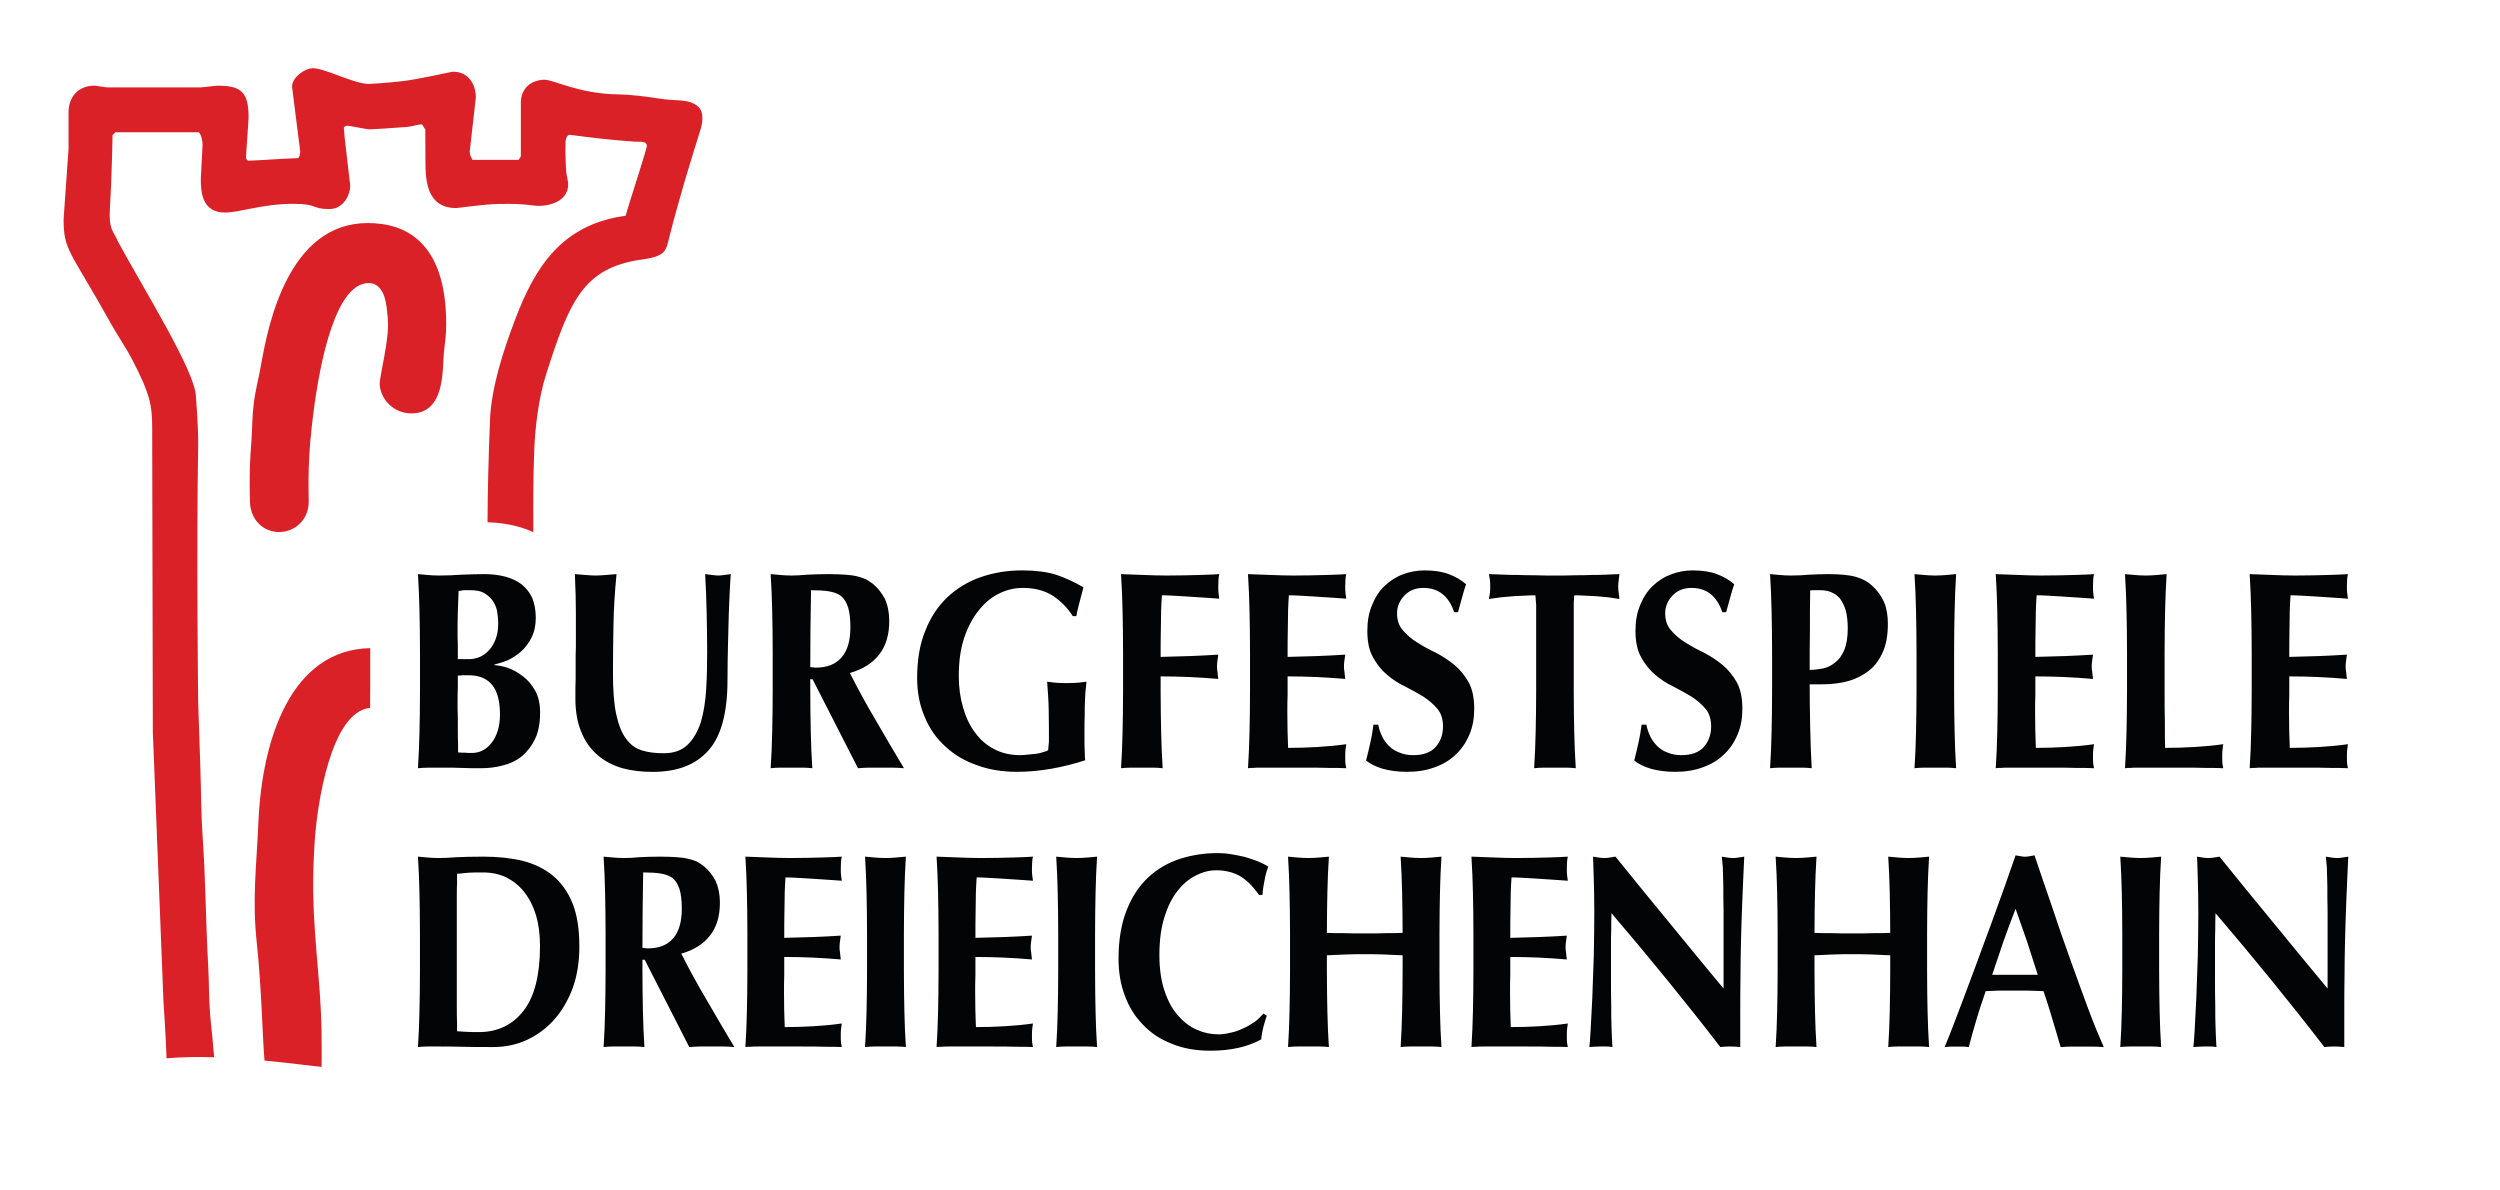 <?xml version="1.0" encoding="UTF-8" standalone="no"?><!DOCTYPE svg PUBLIC "-//W3C//DTD SVG 1.1//EN" "http://www.w3.org/Graphics/SVG/1.1/DTD/svg11.dtd">
<svg xmlns="http://www.w3.org/2000/svg" xmlns:serif="http://www.serif.com/" xmlns:xlink="http://www.w3.org/1999/xlink" height="438" preserveAspectRatio="xMidYMid meet" style="fill-rule:evenodd;clip-rule:evenodd;stroke-linejoin:round;stroke-miterlimit:2;" version="1.1" viewBox="0 0 1969 923" width="920" xml:space="preserve">
    <g transform="matrix(1,0,0,1,-2069,-2427)">
        <g id="Logo-mit-Schriftzug-und-Turm-V2" serif:id="Logo mit Schriftzug und Turm V2" transform="matrix(0.972,0,0,1.252,-1036.06,115.117)">
            <rect height="737" style="fill:none;" width="2026" x="3195" y="1846"/>
            <g transform="matrix(0.666,0,0,0.516,2502.27,1966.98)">
                <path d="M2580.57,993.836C2579.06,998.567 2577.55,1003.3 2576.33,1008.03C2575.12,1013.1 2574.22,1017.83 2573.91,1022.56C2557.54,1031.68 2536.94,1036.41 2512.09,1036.41C2494.52,1036.41 2478.76,1033.71 2465.12,1027.96C2451.18,1022.56 2439.36,1014.78 2429.96,1004.65C2420.27,994.85 2412.99,983.024 2407.84,969.171C2402.7,955.318 2400.26,940.45 2400.26,924.571C2400.26,901.257 2403.6,881.322 2410.27,864.767C2416.63,848.547 2425.42,835.37 2436.64,824.896C2447.55,814.76 2460.27,807.327 2474.82,802.596C2489.37,797.865 2504.52,795.501 2520.58,795.501C2525.73,795.501 2531.48,795.838 2537.24,796.852C2543.01,797.865 2548.76,798.879 2554.21,800.231C2559.67,801.921 2564.82,803.61 2569.97,805.637C2574.82,807.664 2579.06,809.691 2582.39,812.057C2580.28,817.8 2578.76,823.206 2577.85,828.95C2576.64,834.695 2575.73,840.776 2575.42,846.521L2571.18,846.521C2563.6,835.708 2555.73,827.937 2547.54,823.206C2539.37,818.814 2529.97,816.449 2519.06,816.449C2510.88,816.449 2503,818.476 2494.82,822.53C2486.64,826.585 2479.06,832.666 2472.4,841.115C2465.72,849.561 2460.27,860.035 2456.33,872.874C2452.08,886.052 2449.97,901.595 2449.97,919.502C2449.97,936.734 2452.08,951.6 2456.33,963.764C2460.57,976.266 2466.03,986.403 2473,993.836C2479.66,1001.61 2487.24,1007.35 2496.03,1011.07C2504.52,1014.78 2513,1016.47 2521.79,1016.47C2526.64,1016.47 2531.48,1015.8 2536.64,1014.45C2541.79,1013.43 2546.63,1011.74 2551.49,1009.38C2556.34,1007.35 2560.89,1004.65 2565.42,1001.61C2569.67,998.567 2573.3,994.85 2576.64,991.133L2580.57,993.836ZM3598.95,1032.05C3594.1,1031.71 3589.55,1031.37 3585.31,1031.37L3559.55,1031.37C3555.01,1031.37 3550.76,1031.71 3546.52,1032.05C3543.19,1020.9 3539.86,1009.75 3536.53,998.258C3533.18,986.77 3529.55,975.281 3525.61,963.794C3519.25,963.456 3512.58,963.456 3506.22,963.118L3471.07,963.118C3465.92,963.456 3460.46,963.456 3455.31,963.794C3451.37,975.281 3447.42,986.77 3444.09,998.258C3440.76,1009.75 3437.43,1020.9 3434.7,1032.05C3432.27,1031.71 3429.85,1031.37 3427.74,1031.37L3413.19,1031.37C3410.77,1031.37 3408.04,1031.71 3405.31,1032.05C3407.73,1026.3 3411.06,1018.19 3415.01,1007.72C3418.94,997.245 3423.49,985.756 3428.34,972.58C3433.18,959.402 3438.34,945.548 3444.09,930.344C3449.55,915.477 3455,900.272 3460.76,885.067C3466.21,869.862 3471.67,854.658 3477.12,839.791C3482.27,824.924 3487.13,811.072 3491.67,798.232C3493.79,798.569 3495.61,798.907 3497.43,799.246C3499.24,799.583 3501.06,799.921 3503.19,799.921C3505.31,799.921 3507.12,799.583 3508.94,799.246C3510.76,798.907 3512.58,798.569 3514.7,798.232C3521.07,817.491 3528.04,837.763 3535.62,859.726C3542.88,881.688 3550.16,902.975 3557.74,923.924C3565.31,945.21 3572.58,965.145 3579.55,984.067C3586.52,1002.99 3593.19,1018.87 3598.95,1032.05ZM3713.98,867.054C3713.98,851.512 3713.68,838.334 3713.37,827.86C3713.07,817.385 3712.77,807.925 3712.46,799.815C3718.22,800.829 3722.77,801.506 3726.1,801.506C3729.43,801.506 3733.98,800.829 3739.74,799.815C3761.86,827.184 3783.38,853.877 3805.19,880.231C3826.71,906.586 3848.53,933.278 3871.25,960.646L3871.25,865.702C3870.96,855.228 3870.96,845.429 3870.96,836.306C3870.65,827.184 3870.65,819.412 3870.35,812.992C3869.74,806.573 3869.44,802.18 3869.14,799.815C3874.89,800.829 3879.44,801.506 3882.77,801.506C3886.11,801.506 3890.66,800.829 3896.41,799.815C3895.5,820.425 3894.59,838.671 3893.99,855.228C3893.37,872.122 3892.77,887.664 3892.47,902.193C3892.17,916.722 3891.86,931.252 3891.86,945.443C3891.57,959.972 3891.57,975.175 3891.57,991.394L3891.57,1031.94C3887.62,1031.6 3883.38,1031.26 3879.13,1031.26C3874.6,1031.26 3870.65,1031.6 3867.32,1031.94C3825.8,977.878 3781.56,923.481 3734.89,868.743C3734.59,875.162 3734.59,881.921 3734.59,888.34C3734.28,894.76 3734.28,901.517 3734.28,908.275L3734.28,947.47C3734.28,960.985 3734.28,972.472 3734.59,981.933C3734.59,991.394 3734.59,999.504 3734.89,1005.92C3735.19,1012.34 3735.19,1017.75 3735.49,1021.81C3735.8,1026.19 3735.8,1029.58 3736.1,1031.94C3733.68,1031.6 3731.25,1031.26 3728.83,1031.26L3721.86,1031.26C3717.31,1031.26 3712.46,1031.6 3707.91,1031.94C3708.22,1030.25 3708.82,1023.83 3709.44,1012.68C3710.04,1001.53 3710.64,988.015 3711.55,972.135C3712.16,956.255 3712.77,939.023 3713.37,920.439C3713.68,901.855 3713.98,884.287 3713.98,867.054ZM2979.09,867.054C2979.09,851.512 2978.79,838.334 2978.48,827.86C2978.19,817.385 2977.88,807.925 2977.57,799.815C2983.33,800.829 2987.88,801.506 2991.21,801.506C2994.54,801.506 2999.09,800.829 3004.85,799.815C3026.97,827.184 3048.49,853.877 3070.3,880.231C3091.82,906.586 3113.64,933.278 3136.37,960.646L3136.37,865.702C3136.07,855.228 3136.07,845.429 3136.07,836.306C3135.76,827.184 3135.76,819.412 3135.46,812.992C3134.85,806.573 3134.55,802.18 3134.25,799.815C3140,800.829 3144.55,801.506 3147.88,801.506C3151.22,801.506 3155.76,800.829 3161.52,799.815C3160.61,820.425 3159.7,838.671 3159.1,855.228C3158.49,872.122 3157.88,887.664 3157.59,902.193C3157.28,916.722 3156.97,931.252 3156.97,945.443C3156.68,959.972 3156.68,975.175 3156.68,991.394L3156.68,1031.94C3152.73,1031.6 3148.49,1031.26 3144.24,1031.26C3139.71,1031.26 3135.76,1031.6 3132.43,1031.94C3090.91,977.878 3046.67,923.481 3000,868.743C2999.7,875.162 2999.7,881.921 2999.7,888.34C2999.4,894.76 2999.4,901.517 2999.4,908.275L2999.4,947.47C2999.4,960.985 2999.4,972.472 2999.7,981.933C2999.7,991.394 2999.7,999.504 3000,1005.92C3000.31,1012.34 3000.31,1017.75 3000.61,1021.81C3000.91,1026.19 3000.91,1029.58 3001.21,1031.94C2998.78,1031.6 2996.36,1031.26 2993.94,1031.26L2986.97,1031.26C2982.43,1031.26 2977.57,1031.6 2973.03,1031.94C2973.33,1030.25 2973.93,1023.83 2974.55,1012.68C2975.15,1001.53 2975.75,988.015 2976.66,972.135C2977.28,956.255 2977.88,939.023 2978.48,920.439C2978.79,901.855 2979.09,884.287 2979.09,867.054ZM2326.86,893.41C2326.86,874.826 2326.56,857.932 2326.25,843.403C2325.95,828.874 2325.34,814.345 2324.43,799.816C2327.76,800.154 2331.71,800.491 2335.64,800.829C2339.59,801.167 2344.13,801.506 2349.28,801.506C2354.43,801.506 2358.98,801.167 2362.92,800.829C2366.87,800.491 2370.8,800.154 2374.13,799.816C2373.22,814.345 2372.62,828.874 2372.31,843.403C2372.02,857.932 2371.71,874.826 2371.71,893.41L2371.71,939.361C2371.71,957.944 2372.02,974.839 2372.31,989.031C2372.62,1003.56 2373.22,1018.09 2374.13,1031.94C2370.8,1031.6 2366.87,1031.27 2362.92,1031.27L2335.64,1031.27C2331.71,1031.27 2327.76,1031.6 2324.43,1031.94C2325.34,1018.09 2325.95,1003.56 2326.25,989.031C2326.56,974.839 2326.86,957.944 2326.86,939.361L2326.86,893.41ZM3621.47,893.41C3621.47,874.826 3621.16,857.932 3620.86,843.403C3620.56,828.874 3619.96,814.345 3619.05,799.816C3622.38,800.154 3626.31,800.491 3630.25,800.829C3634.2,801.167 3638.74,801.506 3643.89,801.506C3649.04,801.506 3653.59,801.167 3657.52,800.829C3661.47,800.491 3665.41,800.154 3668.74,799.816C3667.83,814.345 3667.23,828.874 3666.92,843.403C3666.62,857.932 3666.32,874.826 3666.32,893.41L3666.32,939.361C3666.32,957.944 3666.62,974.839 3666.92,989.031C3667.23,1003.56 3667.83,1018.09 3668.74,1031.94C3665.41,1031.6 3661.47,1031.27 3657.52,1031.27L3630.25,1031.27C3626.31,1031.27 3622.38,1031.6 3619.05,1031.94C3619.96,1018.09 3620.56,1003.56 3620.86,989.031C3621.16,974.839 3621.47,957.944 3621.47,939.361L3621.47,893.41ZM2094.27,893.41C2094.27,874.826 2093.97,857.932 2093.66,843.403C2093.36,828.874 2092.75,814.345 2091.85,799.816C2095.18,800.154 2099.12,800.491 2103.05,800.829C2107,801.167 2111.54,801.506 2116.69,801.506C2121.84,801.506 2126.39,801.167 2130.33,800.829C2134.27,800.491 2138.21,800.154 2141.54,799.816C2140.63,814.345 2140.03,828.874 2139.72,843.403C2139.43,857.932 2139.12,874.826 2139.12,893.41L2139.12,939.361C2139.12,957.944 2139.43,974.839 2139.72,989.031C2140.03,1003.56 2140.63,1018.09 2141.54,1031.94C2138.21,1031.6 2134.27,1031.27 2130.33,1031.27L2103.05,1031.27C2099.12,1031.27 2095.18,1031.6 2091.85,1031.94C2092.75,1018.09 2093.36,1003.56 2093.66,989.031C2093.97,974.839 2094.27,957.944 2094.27,939.361L2094.27,893.41ZM1948.7,893.41C1948.7,874.826 1948.39,857.932 1948.09,843.403C1947.79,828.874 1947.18,814.345 1946.27,799.816C1955.36,800.154 1964.45,800.491 1973.24,800.829C1982.03,801.167 1991.12,801.506 2000.21,801.506C2015.06,801.506 2028.39,801.167 2040.21,800.829C2051.73,800.491 2059.61,800.154 2063.55,799.816C2062.64,803.532 2062.33,808.263 2062.33,814.006C2062.33,817.723 2062.33,820.426 2062.64,822.454C2062.95,824.481 2063.24,826.846 2063.55,829.212C2057.79,828.874 2051.42,828.198 2044.45,827.861C2037.49,827.522 2030.52,826.846 2024.15,826.509C2017.48,826.171 2011.42,825.832 2006.27,825.495C2001.12,825.158 1997.18,825.158 1995.06,825.158C1994.15,837.658 1993.85,849.823 1993.85,861.986C1993.54,874.149 1993.54,886.313 1993.54,898.815C2006.58,898.478 2018.7,898.139 2029.3,897.801C2039.91,897.464 2050.82,896.788 2062.33,896.112C2061.73,899.829 2061.42,902.87 2061.12,904.897C2060.82,906.924 2060.82,908.952 2060.82,911.317C2060.82,913.007 2061.12,915.033 2061.42,916.723C2061.42,918.75 2062.03,921.453 2062.33,925.169C2039.3,923.143 2016.27,922.129 1993.54,922.129L1993.54,943.754C1993.25,950.849 1993.25,958.282 1993.25,965.378C1993.25,979.908 1993.54,994.098 1994.15,1007.61C2005.67,1007.61 2017.18,1007.28 2028.7,1006.6C2040.21,1005.92 2051.73,1004.91 2063.55,1003.22C2063.24,1005.59 2062.95,1007.95 2062.64,1009.98C2062.33,1012.01 2062.33,1014.71 2062.33,1018.43C2062.33,1022.14 2062.33,1024.85 2062.64,1026.87C2062.95,1028.9 2063.24,1030.59 2063.55,1031.94C2058.09,1031.6 2051.42,1031.6 2043.54,1031.6C2035.36,1031.27 2024.46,1031.27 2010.51,1031.27L1962.64,1031.27C1958.09,1031.27 1954.45,1031.27 1952.34,1031.6C1949.91,1031.6 1947.79,1031.6 1946.27,1031.94C1947.18,1018.09 1947.79,1003.56 1948.09,989.031C1948.39,974.839 1948.7,957.944 1948.7,939.361L1948.7,893.41ZM1550.32,893.41C1550.32,874.826 1550.02,857.932 1549.72,843.403C1549.41,828.874 1548.81,814.345 1547.9,799.816C1551.23,800.154 1555.17,800.491 1559.11,800.829C1563.05,801.167 1567.59,801.506 1572.75,801.506C1579.41,801.506 1586.99,801.167 1595.17,800.491C1603.35,800.154 1614.26,799.816 1627.6,799.816C1644.87,799.816 1660.93,801.506 1675.17,804.883C1689.42,808.6 1701.53,814.345 1711.84,822.792C1722.14,831.239 1730.02,842.388 1735.78,856.243C1741.53,870.432 1744.26,888.341 1744.26,909.627C1744.26,928.211 1741.53,945.104 1736.09,960.31C1730.33,975.514 1722.75,988.354 1713.35,998.828C1703.66,1009.64 1692.44,1017.75 1680.03,1023.49C1667.3,1029.24 1653.66,1031.94 1639.41,1031.94C1624.26,1031.94 1611.23,1031.94 1600.62,1031.6C1590.02,1031.27 1580.62,1031.27 1572.75,1031.27L1559.11,1031.27C1555.17,1031.27 1551.23,1031.6 1547.9,1031.94C1548.81,1018.09 1549.41,1003.56 1549.72,989.031C1550.02,974.839 1550.32,957.944 1550.32,939.361L1550.32,893.41ZM2181.29,893.41C2181.29,874.826 2180.98,857.932 2180.68,843.403C2180.38,828.874 2179.78,814.345 2178.87,799.816C2187.95,800.154 2197.04,800.491 2205.83,800.829C2214.62,801.167 2223.71,801.506 2232.8,801.506C2247.65,801.506 2260.98,801.167 2272.8,800.829C2284.32,800.491 2292.19,800.154 2296.14,799.816C2295.23,803.532 2294.92,808.263 2294.92,814.006C2294.92,817.723 2294.92,820.426 2295.23,822.454C2295.54,824.481 2295.83,826.846 2296.14,829.212C2290.39,828.874 2284.02,828.198 2277.04,827.861C2270.07,827.522 2263.11,826.846 2256.74,826.509C2250.08,826.171 2244.01,825.832 2238.86,825.495C2233.71,825.158 2229.77,825.158 2227.65,825.158C2226.74,837.658 2226.44,849.823 2226.44,861.986C2226.14,874.149 2226.14,886.313 2226.14,898.815C2239.17,898.478 2251.29,898.139 2261.89,897.801C2272.51,897.464 2283.41,896.788 2294.92,896.112C2294.32,899.829 2294.01,902.87 2293.72,904.897C2293.41,906.924 2293.41,908.952 2293.41,911.317C2293.41,913.007 2293.72,915.033 2294.01,916.723C2294.01,918.75 2294.63,921.453 2294.92,925.169C2271.89,923.143 2248.86,922.129 2226.14,922.129L2226.14,943.754C2225.83,950.849 2225.83,958.282 2225.83,965.378C2225.83,979.908 2226.14,994.098 2226.74,1007.61C2238.26,1007.61 2249.77,1007.28 2261.29,1006.6C2272.8,1005.92 2284.32,1004.91 2296.14,1003.22C2295.83,1005.59 2295.54,1007.95 2295.23,1009.98C2294.92,1012.01 2294.92,1014.71 2294.92,1018.43C2294.92,1022.14 2294.92,1024.85 2295.23,1026.87C2295.54,1028.9 2295.83,1030.59 2296.14,1031.94C2290.68,1031.6 2284.02,1031.6 2276.13,1031.6C2267.96,1031.27 2257.05,1031.27 2243.11,1031.27L2195.22,1031.27C2190.68,1031.27 2187.04,1031.27 2184.93,1031.6C2182.49,1031.6 2180.38,1031.6 2178.87,1031.94C2179.78,1018.09 2180.38,1003.56 2180.68,989.031C2180.98,974.839 2181.29,957.944 2181.29,939.361L2181.29,893.41ZM2832.03,893.41C2832.03,874.826 2831.72,857.932 2831.43,843.403C2831.12,828.874 2830.52,814.345 2829.61,799.816C2838.69,800.154 2847.79,800.491 2856.57,800.829C2865.37,801.167 2874.45,801.506 2883.55,801.506C2898.39,801.506 2911.72,801.167 2923.55,800.829C2935.06,800.491 2942.95,800.154 2946.88,799.816C2945.97,803.532 2945.68,808.263 2945.68,814.006C2945.68,817.723 2945.68,820.426 2945.97,822.454C2946.28,824.481 2946.57,826.846 2946.88,829.212C2941.13,828.874 2934.76,828.198 2927.8,827.861C2920.82,827.522 2913.85,826.846 2907.48,826.509C2900.82,826.171 2894.76,825.832 2889.6,825.495C2884.45,825.158 2880.51,825.158 2878.4,825.158C2877.49,837.658 2877.18,849.823 2877.18,861.986C2876.88,874.149 2876.88,886.313 2876.88,898.815C2889.91,898.478 2902.03,898.139 2912.64,897.801C2923.25,897.464 2934.15,896.788 2945.68,896.112C2945.06,899.829 2944.76,902.87 2944.46,904.897C2944.15,906.924 2944.15,908.952 2944.15,911.317C2944.15,913.007 2944.46,915.033 2944.76,916.723C2944.76,918.75 2945.37,921.453 2945.68,925.169C2922.64,923.143 2899.61,922.129 2876.88,922.129L2876.88,943.754C2876.58,950.849 2876.58,958.282 2876.58,965.378C2876.58,979.908 2876.88,994.098 2877.49,1007.61C2889,1007.61 2900.52,1007.28 2912.03,1006.6C2923.55,1005.92 2935.06,1004.91 2946.88,1003.22C2946.57,1005.59 2946.28,1007.95 2945.97,1009.98C2945.68,1012.01 2945.68,1014.71 2945.68,1018.43C2945.68,1022.14 2945.68,1024.85 2945.97,1026.87C2946.28,1028.9 2946.57,1030.59 2946.88,1031.94C2941.43,1031.6 2934.76,1031.6 2926.89,1031.6C2918.7,1031.27 2907.79,1031.27 2893.85,1031.27L2845.97,1031.27C2841.42,1031.27 2837.78,1031.27 2835.67,1031.6C2833.25,1031.6 2831.12,1031.6 2829.61,1031.94C2830.52,1018.09 2831.12,1003.56 2831.43,989.031C2831.72,974.839 2832.03,957.944 2832.03,939.361L2832.03,893.41ZM1821.02,925.508L1821.02,939.361C1821.02,957.944 1821.33,974.839 1821.62,989.031C1821.93,1003.56 1822.53,1018.09 1823.44,1031.94C1820.11,1031.6 1816.17,1031.27 1812.23,1031.27L1784.95,1031.27C1781.02,1031.27 1777.08,1031.6 1773.75,1031.94C1774.66,1018.09 1775.26,1003.56 1775.57,989.031C1775.87,974.839 1776.17,957.944 1776.17,939.361L1776.17,893.41C1776.17,874.826 1775.87,857.933 1775.57,843.403C1775.26,828.874 1774.66,814.345 1773.75,799.816C1777.08,800.154 1781.02,800.491 1784.95,800.83C1788.9,801.167 1793.45,801.506 1798.59,801.506C1804.05,801.506 1810.42,801.167 1817.38,800.491C1824.35,800.154 1832.84,799.816 1843.14,799.816C1850.72,799.816 1857.38,800.154 1862.84,800.491C1868.3,800.83 1873.15,801.506 1877.08,802.52C1881.03,803.533 1884.36,804.546 1887.39,805.897C1890.12,807.587 1892.85,809.277 1895.57,811.303C1901.63,816.372 1906.48,822.454 1910.11,829.549C1913.44,836.984 1915.26,845.768 1915.26,855.904C1915.26,872.461 1911.33,885.638 1903.15,896.112C1894.96,906.587 1883.45,913.682 1868.3,918.075C1877.99,937.334 1888.3,956.256 1899.51,975.176C1910.73,994.436 1921.63,1013.36 1932.85,1031.94C1928.3,1031.6 1923.75,1031.27 1919.21,1031.27L1891.94,1031.27C1887.39,1031.27 1882.54,1031.6 1877.99,1031.94L1823.75,925.508L1821.02,925.508ZM3339.13,920.101C3331.56,919.763 3323.68,919.426 3316.11,919.087C3308.52,918.749 3300.65,918.749 3293.08,918.749C3285.49,918.749 3277.62,918.749 3270.05,919.087C3262.47,919.426 3254.59,919.763 3247.01,920.101L3247.01,939.36C3247.01,957.943 3247.31,974.838 3247.62,989.03C3247.92,1003.56 3248.53,1018.09 3249.44,1031.94C3246.11,1031.6 3242.16,1031.26 3238.22,1031.26L3210.95,1031.26C3207.01,1031.26 3203.07,1031.6 3199.73,1031.94C3200.64,1018.09 3201.25,1003.56 3201.55,989.03C3201.86,974.838 3202.16,957.943 3202.16,939.36L3202.16,893.409C3202.16,874.825 3201.86,857.932 3201.55,843.402C3201.25,828.873 3200.64,814.344 3199.73,799.815C3203.07,800.153 3207.01,800.49 3210.95,800.829C3214.88,801.166 3219.43,801.505 3224.59,801.505C3229.74,801.505 3234.29,801.166 3238.22,800.829C3242.16,800.49 3246.11,800.153 3249.44,799.815C3248.53,814.344 3247.92,828.873 3247.62,843.064C3247.31,857.593 3247.01,874.148 3247.01,892.732C3252.17,893.07 3258.53,893.07 3266.1,893.07C3273.38,893.409 3282.47,893.409 3293.37,893.409C3304.28,893.409 3313.07,893.409 3320.05,893.07C3327.02,893.07 3333.38,893.07 3339.13,892.732C3339.13,874.148 3338.84,857.593 3338.53,843.064C3338.23,828.873 3337.62,814.344 3336.71,799.815C3340.04,800.153 3343.99,800.49 3347.92,800.829C3351.86,801.166 3356.41,801.505 3361.56,801.505C3366.71,801.505 3371.26,801.166 3375.2,800.829C3379.13,800.49 3383.08,800.153 3386.41,799.815C3385.5,814.344 3384.9,828.873 3384.59,843.402C3384.28,857.932 3383.99,874.825 3383.99,893.409L3383.99,939.36C3383.99,957.943 3384.28,974.838 3384.59,989.03C3384.9,1003.56 3385.5,1018.09 3386.41,1031.94C3383.08,1031.6 3379.13,1031.26 3375.2,1031.26L3347.92,1031.26C3343.99,1031.26 3340.04,1031.6 3336.71,1031.94C3337.62,1018.09 3338.23,1003.56 3338.53,989.03C3338.84,974.838 3339.13,957.943 3339.13,939.36L3339.13,920.101ZM2745.88,920.101C2738.3,919.763 2730.42,919.426 2722.85,919.087C2715.27,918.749 2707.39,918.749 2699.82,918.749C2692.24,918.749 2684.36,918.749 2676.78,919.087C2669.21,919.426 2661.33,919.763 2653.75,920.101L2653.75,939.36C2653.75,957.943 2654.06,974.838 2654.36,989.03C2654.66,1003.56 2655.27,1018.09 2656.18,1031.94C2652.84,1031.6 2648.91,1031.26 2644.96,1031.26L2617.69,1031.26C2613.75,1031.26 2609.82,1031.6 2606.48,1031.94C2607.39,1018.09 2608,1003.56 2608.29,989.03C2608.6,974.838 2608.91,957.943 2608.91,939.36L2608.91,893.409C2608.91,874.825 2608.6,857.932 2608.29,843.402C2608,828.873 2607.39,814.344 2606.48,799.815C2609.82,800.153 2613.75,800.49 2617.69,800.829C2621.63,801.166 2626.17,801.505 2631.32,801.505C2636.48,801.505 2641.03,801.166 2644.96,800.829C2648.91,800.49 2652.84,800.153 2656.18,799.815C2655.27,814.344 2654.66,828.873 2654.36,843.064C2654.06,857.593 2653.75,874.148 2653.75,892.732C2658.91,893.07 2665.26,893.07 2672.85,893.07C2680.12,893.409 2689.2,893.409 2700.11,893.409C2711.03,893.409 2719.81,893.409 2726.78,893.07C2733.76,893.07 2740.11,893.07 2745.88,892.732C2745.88,874.148 2745.57,857.593 2745.27,843.064C2744.97,828.873 2744.36,814.344 2743.46,799.815C2746.79,800.153 2750.73,800.49 2754.66,800.829C2758.61,801.166 2763.15,801.505 2768.3,801.505C2773.45,801.505 2778,801.166 2781.93,800.829C2785.88,800.49 2789.82,800.153 2793.15,799.815C2792.24,814.344 2791.64,828.873 2791.33,843.402C2791.03,857.932 2790.73,874.825 2790.73,893.409L2790.73,939.36C2790.73,957.943 2791.03,974.838 2791.33,989.03C2791.64,1003.56 2792.24,1018.09 2793.15,1031.94C2789.82,1031.6 2785.88,1031.26 2781.93,1031.26L2754.66,1031.26C2750.73,1031.26 2746.79,1031.6 2743.46,1031.94C2744.36,1018.09 2744.97,1003.56 2745.27,989.03C2745.57,974.838 2745.88,957.943 2745.88,939.36L2745.88,920.101ZM1595.17,849.484L1595.17,984.299C1595.17,990.719 1595.17,996.801 1595.47,1002.21L1595.47,1012.68C1598.5,1013.02 1602.14,1013.02 1606.38,1013.36C1610.63,1013.7 1615.78,1013.7 1622.14,1013.7C1644.87,1013.7 1663.06,1004.91 1676.38,987.678C1689.72,970.446 1696.38,944.091 1696.38,908.952C1696.38,895.098 1694.87,882.597 1691.54,871.446C1688.2,860.296 1683.36,850.836 1677.3,843.065C1671.23,835.294 1663.97,829.549 1655.48,825.158C1646.99,821.103 1637.6,819.075 1626.99,819.075C1619.72,819.075 1613.96,819.075 1609.41,819.413C1604.87,819.751 1600.02,820.426 1595.47,820.764L1595.47,831.239C1595.17,836.645 1595.17,842.727 1595.17,849.484ZM3491.67,863.443C3486.51,876.958 3481.36,890.136 3476.83,903.312C3472.28,916.828 3467.73,930.006 3463.19,943.859L3518.65,943.859C3514.1,930.006 3509.85,916.828 3505.61,903.312C3501.06,890.136 3496.52,876.958 3491.67,863.443ZM1868.9,863.337C1868.9,853.539 1868,845.43 1866.17,839.687C1864.36,833.942 1861.63,829.212 1858,826.171C1854.05,823.129 1849.2,821.44 1843.45,820.426C1837.39,819.413 1830.11,819.075 1821.93,819.075C1821.33,849.823 1821.02,880.232 1821.02,910.979C1822.24,911.317 1823.44,911.317 1824.66,911.317C1825.57,911.656 1826.78,911.656 1827.69,911.656C1841.03,911.656 1851.32,907.601 1858.29,899.491C1865.27,891.72 1868.9,879.555 1868.9,863.337ZM1833.36,696.49C1820.07,696.49 1808.02,695.112 1796.59,692.011C1785.15,688.567 1774.96,683.401 1766.63,676.167C1758.28,668.934 1751.48,659.978 1746.85,648.268C1741.91,636.901 1739.44,623.124 1739.44,606.936C1739.44,597.637 1739.44,589.369 1739.75,582.135L1739.75,562.158C1739.75,555.958 1739.75,550.103 1740.05,544.248L1740.05,526.336C1740.05,507.737 1740.05,492.581 1739.75,481.216C1739.44,469.849 1739.12,461.238 1738.82,455.383C1742.83,455.726 1747.16,456.072 1751.48,456.417C1755.81,456.76 1760.13,457.105 1764.15,457.105C1768.17,457.105 1772.49,456.76 1776.82,456.417C1781.14,456.072 1785.47,455.726 1789.48,455.383C1787.32,477.772 1786.08,498.438 1785.77,517.381C1785.47,536.671 1785.15,556.303 1785.15,575.935C1785.15,596.946 1786.39,613.824 1789.18,626.568C1791.95,639.312 1795.97,649.301 1801.22,656.189C1806.48,663.423 1812.64,667.9 1820.38,670.312C1828.1,672.722 1836.75,673.756 1846.94,673.756C1859.3,673.756 1868.88,670.312 1875.98,663.423C1883.09,656.535 1888.34,647.235 1892.05,635.867C1895.44,624.502 1897.61,611.068 1898.53,596.257C1899.46,581.447 1899.77,566.291 1899.77,550.103C1899.77,534.259 1899.46,518.414 1899.15,502.57C1898.84,487.072 1898.23,471.228 1897.3,455.383C1900.08,455.726 1902.85,456.072 1905.64,456.417C1908.42,456.76 1910.89,457.105 1913.06,457.105C1915.83,457.105 1918.31,456.76 1920.78,456.417C1923.25,456.072 1925.72,455.726 1928.5,455.383C1928.19,460.549 1927.57,467.094 1927.26,475.704C1926.96,484.317 1926.33,493.959 1926.03,504.981C1925.72,516.349 1925.4,528.748 1925.1,541.836C1924.79,555.269 1924.49,569.736 1924.49,584.547C1924.49,624.502 1916.76,653.089 1901.31,670.312C1885.87,687.878 1863.32,696.49 1833.36,696.49ZM2808.61,501.813C2802.11,482.181 2789.45,472.191 2771.23,472.191C2761.65,472.191 2753.93,475.292 2748.06,481.491C2742.19,487.692 2739.1,494.925 2739.1,503.191C2739.1,511.803 2741.57,518.69 2746.2,523.858C2750.84,529.369 2756.4,534.19 2763.5,538.669C2770.61,543.147 2778.02,547.279 2786.05,551.068C2794.09,555.201 2801.5,560.024 2808.61,565.879C2815.71,571.735 2821.58,578.968 2826.22,587.234C2830.85,595.845 2833.01,606.524 2833.01,619.612C2833.01,630.978 2831.16,641.657 2827.15,650.957C2823.12,660.6 2817.57,668.867 2810.46,675.411C2803.36,682.3 2794.7,687.466 2784.81,690.912C2774.62,694.701 2763.5,696.423 2751.14,696.423C2740.03,696.423 2730.14,695.044 2721.49,692.633C2712.53,689.878 2706.04,686.433 2701.41,682.644C2703.57,674.722 2705.11,667.145 2706.67,660.6C2708.21,654.056 2709.44,646.823 2710.37,638.901L2716.23,638.901C2717.16,644.068 2718.71,648.545 2720.87,653.023C2723.04,657.845 2726.12,661.633 2729.52,665.079C2732.92,668.523 2737.24,671.279 2742.19,673C2747.13,675.068 2752.69,676.101 2758.87,676.101C2771.23,676.101 2780.49,672.656 2786.37,665.768C2792.24,658.878 2795.02,650.611 2795.02,640.968C2795.02,632.357 2792.85,625.123 2788.21,619.612C2783.59,614.1 2778.02,609.279 2771.23,604.801C2764.43,600.668 2757.01,596.535 2748.99,592.402C2740.95,588.613 2733.54,583.791 2726.74,577.934C2719.94,572.08 2714.39,565.191 2709.75,556.579C2705.11,548.312 2702.96,537.636 2702.96,524.547C2702.96,512.491 2704.81,502.158 2708.83,492.858C2712.53,483.558 2717.47,475.981 2723.97,469.781C2730.45,463.581 2737.87,458.759 2746.2,455.659C2754.54,452.558 2763.19,450.837 2772.47,450.837C2783.59,450.837 2793.46,452.214 2801.81,455.313C2810.15,458.415 2817.26,462.547 2823.12,467.715C2821.27,472.881 2819.73,478.047 2818.5,482.869C2816.94,488.037 2815.4,494.237 2813.24,501.813L2808.61,501.813ZM3134.84,501.813C3128.36,482.181 3115.7,472.191 3097.47,472.191C3087.89,472.191 3080.17,475.292 3074.29,481.491C3068.43,487.692 3065.34,494.925 3065.34,503.191C3065.34,511.803 3067.81,518.69 3072.44,523.858C3077.08,529.369 3082.64,534.19 3089.74,538.669C3096.85,543.147 3104.27,547.279 3112.29,551.068C3120.32,555.201 3127.74,560.024 3134.84,565.879C3141.95,571.735 3147.82,578.968 3152.45,587.234C3157.09,595.845 3159.25,606.524 3159.25,619.612C3159.25,630.978 3157.39,641.657 3153.38,650.957C3149.37,660.6 3143.8,668.867 3136.7,675.411C3129.6,682.3 3120.94,687.466 3111.06,690.912C3100.87,694.701 3089.74,696.423 3077.39,696.423C3066.27,696.423 3056.38,695.044 3047.73,692.633C3038.77,689.878 3032.29,686.433 3027.65,682.644C3029.82,674.722 3031.36,667.145 3032.9,660.6C3034.44,654.056 3035.68,646.823 3036.61,638.901L3042.48,638.901C3043.41,644.068 3044.95,648.545 3047.12,653.023C3049.27,657.845 3052.37,661.633 3055.76,665.079C3059.16,668.523 3063.49,671.279 3068.43,673C3073.37,675.068 3078.93,676.101 3085.11,676.101C3097.47,676.101 3106.74,672.656 3112.6,665.768C3118.47,658.878 3121.25,650.611 3121.25,640.968C3121.25,632.357 3119.1,625.123 3114.46,619.612C3109.82,614.1 3104.27,609.279 3097.47,604.801C3090.67,600.668 3083.26,596.535 3075.22,592.402C3067.19,588.613 3059.78,583.791 3052.98,577.934C3046.19,572.08 3040.62,565.191 3035.99,556.579C3031.36,548.312 3029.19,537.636 3029.19,524.547C3029.19,512.491 3031.05,502.158 3035.07,492.858C3038.77,483.558 3043.72,475.981 3050.2,469.781C3056.69,463.581 3064.1,458.759 3072.44,455.659C3080.79,452.558 3089.44,450.837 3098.7,450.837C3109.82,450.837 3119.71,452.214 3128.05,455.313C3136.39,458.415 3143.49,462.547 3149.37,467.715C3147.51,472.881 3145.97,478.047 3144.73,482.869C3143.19,488.037 3141.65,494.237 3139.48,501.813L3134.84,501.813ZM2344.61,506.637C2338.11,496.302 2329.78,488.036 2319.89,481.491C2310.01,475.292 2297.95,472.191 2283.74,472.191C2274.17,472.191 2264.91,474.259 2255.63,478.737C2246.05,483.214 2237.72,490.103 2230.61,499.057C2223.2,508.014 2217.32,519.036 2212.69,532.468C2208.06,545.902 2205.9,561.746 2205.9,580.002C2205.9,593.779 2207.74,606.524 2211.15,618.235C2214.55,629.944 2219.18,639.935 2225.67,648.545C2232.15,657.501 2239.87,664.046 2249.15,668.867C2258.41,673.688 2268.92,676.1 2280.96,676.1C2283.74,676.1 2286.53,675.755 2290.23,675.411C2293.62,675.068 2296.72,674.722 2300.12,674.379C2303.2,674.034 2305.98,673.345 2308.77,672.312C2311.55,671.623 2313.4,670.933 2314.63,669.9C2314.95,667.145 2315.25,663.7 2315.56,659.568L2315.56,645.789C2315.56,627.189 2315.25,613.412 2314.63,604.457C2314.02,595.845 2313.71,589.646 2313.4,586.545C2315.56,586.891 2318.34,587.234 2321.74,587.58C2324.83,587.924 2329.78,588.268 2336.26,588.268C2343.68,588.268 2349.23,587.924 2352.94,587.58C2356.34,587.234 2359.12,586.891 2361.28,586.545C2360.98,588.268 2360.66,591.368 2360.35,595.502C2359.74,599.635 2359.74,604.457 2359.43,609.623C2359.12,615.133 2359.12,620.99 2359.12,626.845C2358.81,633.045 2358.81,638.901 2358.81,644.412L2358.81,655.778C2358.81,661.634 2358.81,666.801 2359.12,671.623C2359.12,676.789 2359.43,680.233 2359.74,682.299C2346.15,686.778 2332.24,690.222 2318.66,692.634C2304.75,695.044 2290.85,696.422 2277.25,696.422C2259.65,696.422 2243.27,694.01 2228.45,688.499C2213.31,683.334 2200.65,675.755 2189.83,665.768C2179.02,656.123 2170.38,644.067 2164.5,629.601C2158.32,615.479 2155.23,599.635 2155.23,582.068C2155.23,560.368 2158.32,541.08 2165.12,524.547C2171.29,508.357 2180.57,494.581 2192,483.558C2203.42,472.881 2216.71,464.613 2232.46,459.102C2248.22,453.592 2264.91,450.837 2283.13,450.837C2298.88,450.837 2312.48,452.559 2323.91,456.003C2335.33,459.792 2346.46,464.959 2357.58,471.504C2356.03,477.358 2354.48,483.214 2352.94,489.07C2351.4,494.925 2349.86,500.78 2348.93,506.637L2344.61,506.637ZM3469.98,550.792C3469.98,531.848 3469.68,514.625 3469.37,499.815C3469.06,485.003 3468.44,470.192 3467.51,455.383C3476.79,455.727 3486.05,456.072 3495.01,456.416C3503.97,456.76 3513.24,457.104 3522.51,457.104C3537.64,457.104 3551.24,456.76 3563.28,456.416C3575.02,456.072 3583.05,455.727 3587.07,455.383C3586.14,459.172 3585.84,463.993 3585.84,469.849C3585.84,473.638 3585.84,476.393 3586.14,478.46C3586.45,480.527 3586.76,482.938 3587.07,485.349C3581.2,485.003 3574.72,484.316 3567.61,483.971C3560.5,483.626 3553.39,482.938 3546.91,482.594C3540.12,482.248 3533.94,481.904 3528.69,481.56C3523.43,481.215 3519.41,481.215 3517.25,481.215C3516.33,493.96 3516.01,506.359 3516.01,518.76C3515.71,531.159 3515.71,543.558 3515.71,556.303C3528.99,555.959 3541.35,555.614 3552.16,555.27C3562.97,554.926 3574.09,554.237 3585.84,553.548C3585.22,557.337 3584.91,560.437 3584.6,562.503C3584.29,564.57 3584.29,566.636 3584.29,569.047C3584.29,570.77 3584.6,572.836 3584.91,574.558C3584.91,576.626 3585.52,579.379 3585.84,583.17C3562.36,581.102 3538.88,580.069 3515.71,580.069L3515.71,602.113C3515.4,609.346 3515.4,616.924 3515.4,624.157C3515.4,638.968 3515.71,653.435 3516.33,667.213C3528.06,667.213 3539.81,666.867 3551.54,666.179C3563.28,665.49 3575.02,664.457 3587.07,662.734C3586.76,665.145 3586.45,667.556 3586.14,669.623C3585.84,671.689 3585.84,674.445 3585.84,678.234C3585.84,682.024 3585.84,684.778 3586.14,686.846C3586.45,688.912 3586.76,690.634 3587.07,692.011C3581.51,691.668 3574.72,691.668 3566.68,691.668C3558.35,691.322 3547.21,691.322 3533.01,691.322L3484.2,691.322C3479.56,691.322 3475.86,691.322 3473.69,691.668C3471.22,691.668 3469.06,691.668 3467.51,692.011C3468.44,677.89 3469.06,663.079 3469.37,648.267C3469.68,633.803 3469.98,616.58 3469.98,597.636L3469.98,550.792ZM3195.4,550.792C3195.4,531.848 3195.1,514.625 3194.78,499.815C3194.47,485.003 3193.86,470.192 3192.93,455.383C3196.33,455.727 3200.35,456.072 3204.36,456.416C3208.37,456.76 3213.01,457.104 3218.26,457.104C3225.37,457.104 3233.09,456.76 3240.81,456.072C3248.54,455.727 3255.96,455.383 3263.37,455.383C3277.88,455.383 3289.31,456.416 3297.66,458.827C3306,461.238 3312.48,465.027 3317.12,469.504C3323.61,475.36 3328.55,482.248 3331.63,489.483C3334.73,496.715 3336.27,505.67 3336.27,516.005C3336.27,529.093 3334.42,540.459 3330.41,549.759C3326.38,559.06 3321.14,566.636 3314.03,572.491C3306.61,578.347 3298.28,582.824 3288.7,585.58C3279.12,588.336 3268.3,589.714 3256.88,589.714L3241.13,589.714C3241.13,606.935 3241.43,624.157 3241.74,641.035C3242.06,658.256 3242.67,675.135 3243.6,692.011C3240.2,691.668 3236.18,691.322 3232.16,691.322L3204.36,691.322C3200.35,691.322 3196.33,691.668 3192.93,692.011C3193.86,677.89 3194.47,663.079 3194.78,648.267C3195.1,633.803 3195.4,616.58 3195.4,597.636L3195.4,550.792ZM3371.13,550.792C3371.13,531.848 3370.82,514.625 3370.51,499.815C3370.2,485.003 3369.59,470.192 3368.66,455.383C3372.06,455.727 3376.07,456.072 3380.09,456.416C3384.1,456.76 3388.74,457.104 3393.99,457.104C3399.24,457.104 3403.87,456.76 3407.89,456.416C3411.91,456.072 3415.92,455.727 3419.32,455.383C3418.39,470.192 3417.77,485.003 3417.47,499.815C3417.16,514.625 3416.85,531.848 3416.85,550.792L3416.85,597.636C3416.85,616.58 3417.16,633.803 3417.47,648.267C3417.77,663.079 3418.39,677.89 3419.32,692.011C3415.92,691.668 3411.91,691.322 3407.89,691.322L3380.09,691.322C3376.07,691.322 3372.06,691.668 3368.66,692.011C3369.59,677.89 3370.2,663.079 3370.51,648.267C3370.82,633.803 3371.13,616.58 3371.13,597.636L3371.13,550.792ZM3627.23,550.792C3627.23,531.848 3626.91,514.625 3626.61,499.815C3626.3,485.003 3625.69,470.192 3624.76,455.383C3628.16,455.727 3632.17,456.072 3636.19,456.416C3640.2,456.76 3644.84,457.104 3650.09,457.104C3655.35,457.104 3659.97,456.76 3663.99,456.416C3668.01,456.072 3672.02,455.727 3675.42,455.383C3674.5,470.192 3673.87,485.003 3673.57,499.815C3673.26,514.625 3672.95,531.848 3672.95,550.792L3672.95,597.636C3672.95,610.724 3672.95,623.469 3673.26,635.525C3673.26,647.58 3673.26,658.256 3673.57,667.213C3685.31,667.213 3697.05,666.867 3708.78,666.179C3720.53,665.49 3732.26,664.457 3744.31,662.734C3744,665.145 3743.7,667.556 3743.38,669.623C3743.08,671.689 3743.08,674.445 3743.08,678.234C3743.08,682.024 3743.08,684.778 3743.38,686.846C3743.7,688.912 3744,690.634 3744.31,692.011C3738.76,691.668 3731.95,691.668 3723.93,691.668C3715.58,691.322 3704.46,691.322 3690.24,691.322L3641.44,691.322C3636.81,691.322 3633.1,691.322 3630.94,691.668C3628.47,691.668 3626.3,691.668 3624.76,692.011C3625.69,677.89 3626.3,663.079 3626.61,648.267C3626.91,633.803 3627.23,616.58 3627.23,597.636L3627.23,550.792ZM2560.23,550.792C2560.23,531.848 2559.92,514.625 2559.61,499.815C2559.3,485.003 2558.69,470.192 2557.76,455.383C2567.02,455.727 2576.29,456.072 2585.25,456.416C2594.21,456.76 2603.48,457.104 2612.74,457.104C2627.88,457.104 2641.47,456.76 2653.52,456.416C2665.26,456.072 2673.3,455.727 2677.31,455.383C2676.38,459.172 2676.07,463.993 2676.07,469.849C2676.07,473.638 2676.07,476.393 2676.38,478.46C2676.7,480.527 2677,482.938 2677.31,485.349C2671.44,485.003 2664.95,484.316 2657.84,483.971C2650.75,483.626 2643.64,482.938 2637.15,482.594C2630.35,482.248 2624.17,481.904 2618.92,481.56C2613.67,481.215 2609.66,481.215 2607.49,481.215C2606.56,493.96 2606.26,506.359 2606.26,518.76C2605.95,531.159 2605.95,543.558 2605.95,556.303C2619.23,555.959 2631.59,555.614 2642.4,555.27C2653.22,554.926 2664.34,554.237 2676.07,553.548C2675.45,557.337 2675.14,560.437 2674.84,562.503C2674.53,564.57 2674.53,566.636 2674.53,569.047C2674.53,570.77 2674.84,572.836 2675.14,574.558C2675.14,576.626 2675.77,579.379 2676.07,583.17C2652.59,581.102 2629.11,580.069 2605.95,580.069L2605.95,602.113C2605.64,609.346 2605.64,616.924 2605.64,624.157C2605.64,638.968 2605.95,653.435 2606.56,667.213C2618.31,667.213 2630.04,666.867 2641.78,666.179C2653.52,665.49 2665.26,664.457 2677.31,662.734C2677,665.145 2676.7,667.556 2676.38,669.623C2676.07,671.689 2676.07,674.445 2676.07,678.234C2676.07,682.024 2676.07,684.778 2676.38,686.846C2676.7,688.912 2677,690.634 2677.31,692.011C2671.74,691.668 2664.95,691.668 2656.92,691.668C2648.58,691.322 2637.46,691.322 2623.25,691.322L2574.44,691.322C2569.81,691.322 2566.1,691.322 2563.94,691.668C2561.46,691.668 2559.3,691.668 2557.76,692.011C2558.69,677.89 2559.3,663.079 2559.61,648.267C2559.92,633.803 2560.23,616.58 2560.23,597.636L2560.23,550.792ZM1550.37,550.792C1550.37,531.848 1550.06,514.625 1549.75,499.815C1549.44,485.003 1548.82,470.192 1547.9,455.383C1551.3,455.727 1555.31,456.072 1559.33,456.416C1563.34,456.76 1567.98,457.104 1573.23,457.104C1582.19,457.104 1591.45,456.76 1601.03,456.072C1610.61,455.727 1619.88,455.383 1628.83,455.383C1638.1,455.383 1646.44,456.416 1654.16,458.482C1661.89,460.549 1668.38,463.648 1673.94,467.783C1679.5,472.261 1683.82,477.772 1686.91,484.316C1689.69,491.205 1691.24,499.471 1691.24,508.771C1691.24,518.071 1689.38,526.337 1685.99,532.881C1682.59,539.769 1678.27,545.281 1673.32,549.759C1668.06,554.237 1662.51,558.026 1656.94,560.437C1651.08,562.848 1645.52,564.57 1640.88,565.603L1640.88,566.291C1645.52,566.636 1651.08,567.67 1657.57,569.736C1664.05,572.148 1669.92,575.591 1675.79,580.069C1681.66,584.547 1686.6,590.401 1690.61,597.636C1694.64,604.869 1696.49,613.824 1696.49,624.157C1696.49,636.558 1694.64,647.235 1690.61,655.844C1686.6,664.457 1681.04,671.689 1674.56,677.2C1667.76,682.712 1660.04,686.5 1651.38,688.569C1642.74,690.978 1633.78,692.011 1624.51,692.011C1616.17,692.011 1608.75,692.011 1601.65,691.668C1594.54,691.322 1586.82,691.322 1579.1,691.322L1562.11,691.322C1556.24,691.322 1551.3,691.668 1547.9,692.011C1548.82,677.89 1549.44,663.079 1549.75,648.267C1550.06,633.803 1550.37,616.58 1550.37,597.636L1550.37,550.792ZM3778.92,550.792C3778.92,531.848 3778.61,514.625 3778.3,499.815C3777.99,485.003 3777.38,470.192 3776.45,455.383C3785.71,455.727 3794.98,456.072 3803.94,456.416C3812.9,456.76 3822.17,457.104 3831.43,457.104C3846.57,457.104 3860.16,456.76 3872.21,456.416C3883.95,456.072 3891.99,455.727 3896,455.383C3895.07,459.172 3894.76,463.993 3894.76,469.849C3894.76,473.638 3894.76,476.393 3895.07,478.46C3895.39,480.527 3895.69,482.938 3896,485.349C3890.13,485.003 3883.64,484.316 3876.53,483.971C3869.44,483.626 3862.33,482.938 3855.84,482.594C3849.04,482.248 3842.86,481.904 3837.61,481.56C3832.36,481.215 3828.35,481.215 3826.18,481.215C3825.26,493.96 3824.95,506.359 3824.95,518.76C3824.64,531.159 3824.64,543.558 3824.64,556.303C3837.92,555.959 3850.28,555.614 3861.09,555.27C3871.91,554.926 3883.03,554.237 3894.76,553.548C3894.14,557.337 3893.84,560.437 3893.53,562.503C3893.22,564.57 3893.22,566.636 3893.22,569.047C3893.22,570.77 3893.53,572.836 3893.84,574.558C3893.84,576.626 3894.46,579.379 3894.76,583.17C3871.29,581.102 3847.81,580.069 3824.64,580.069L3824.64,602.113C3824.33,609.346 3824.33,616.924 3824.33,624.157C3824.33,638.968 3824.64,653.435 3825.26,667.213C3836.99,667.213 3848.73,666.867 3860.47,666.179C3872.21,665.49 3883.95,664.457 3896,662.734C3895.69,665.145 3895.39,667.556 3895.07,669.623C3894.76,671.689 3894.76,674.445 3894.76,678.234C3894.76,682.024 3894.76,684.778 3895.07,686.846C3895.39,688.912 3895.69,690.634 3896,692.011C3890.43,691.668 3883.64,691.668 3875.62,691.668C3867.27,691.322 3856.15,691.322 3841.93,691.322L3793.13,691.322C3788.5,691.322 3784.78,691.322 3782.63,691.668C3780.15,691.668 3777.99,691.668 3776.45,692.011C3777.38,677.89 3777.99,663.079 3778.3,648.267C3778.61,633.803 3778.92,616.58 3778.92,597.636L3778.92,550.792ZM2405.77,550.792C2405.77,531.848 2405.45,514.625 2405.15,499.815C2404.84,485.003 2404.22,470.192 2403.3,455.383C2412.56,455.727 2421.84,456.072 2430.79,456.416C2439.75,456.76 2449.01,457.104 2458.29,457.104C2473.42,457.104 2487.01,456.76 2499.07,456.416C2510.8,456.072 2518.84,455.727 2522.85,455.383C2521.92,459.172 2521.62,463.993 2521.62,469.849C2521.62,473.638 2521.62,476.393 2521.92,478.46C2522.23,480.527 2522.53,482.938 2522.85,485.349C2516.98,485.003 2510.49,484.316 2503.39,483.971C2496.28,483.626 2489.18,482.938 2482.68,482.594C2475.89,482.248 2469.71,481.904 2464.46,481.56C2459.21,481.215 2455.19,481.215 2453.04,481.215C2452.11,493.96 2451.8,506.359 2451.8,518.76C2451.48,531.159 2451.48,543.558 2451.48,556.303C2464.77,555.959 2477.13,555.614 2487.94,555.27C2498.75,554.926 2509.87,554.237 2521.62,553.548C2520.99,557.337 2520.69,560.437 2520.38,562.503C2520.07,564.57 2520.07,566.636 2520.07,569.047C2520.07,570.77 2520.38,572.836 2520.69,574.558C2520.69,576.626 2521.31,579.379 2521.62,583.17C2498.14,581.102 2474.66,580.069 2451.48,580.069L2451.48,597.636C2451.48,616.58 2451.8,633.803 2452.11,648.267C2452.41,663.079 2453.04,677.89 2453.96,692.011C2450.56,691.668 2446.55,691.322 2442.53,691.322L2414.73,691.322C2410.71,691.322 2406.69,691.668 2403.3,692.011C2404.22,677.89 2404.84,663.079 2405.15,648.267C2405.45,633.803 2405.77,616.58 2405.77,597.636L2405.77,550.792ZM2908.37,597.636L2908.37,493.271C2908.05,487.759 2907.74,483.626 2907.44,481.215C2904.35,481.215 2900.64,481.215 2896.01,481.56C2891.37,481.904 2886.74,481.904 2881.49,482.248C2876.24,482.593 2870.99,483.283 2865.74,483.626C2860.48,484.316 2855.54,485.003 2850.91,485.693C2851.22,483.282 2851.83,480.527 2852.14,478.115C2852.45,475.703 2852.45,472.948 2852.45,470.538C2852.45,468.127 2852.45,465.37 2852.14,462.961C2851.83,460.549 2851.22,457.793 2850.91,455.383C2858.01,455.727 2864.19,455.727 2870.06,456.071C2875.61,456.416 2881.49,456.416 2887.36,456.416C2893.22,456.761 2899.41,456.761 2906.51,456.761C2913.31,457.104 2921.64,457.104 2931.22,457.104C2940.8,457.104 2949.15,457.104 2956.24,456.761C2963.05,456.761 2969.22,456.761 2975.09,456.416C2980.96,456.416 2986.51,456.416 2992.08,456.071C2997.33,455.727 3003.2,455.727 3009.69,455.383C3009.38,457.793 3009.07,460.549 3008.76,462.961C3008.45,465.37 3008.15,468.127 3008.15,470.538C3008.15,472.948 3008.45,475.703 3008.76,478.115C3009.07,480.527 3009.38,483.282 3009.69,485.693C3005.67,485.003 3001.04,484.316 2995.79,483.626C2990.54,483.283 2985.6,482.593 2980.65,482.248C2975.4,481.904 2970.77,481.904 2966.13,481.56C2961.49,481.215 2957.8,481.215 2954.7,481.215C2954.4,482.248 2954.4,483.971 2954.4,486.037C2954.09,488.104 2954.09,490.515 2954.09,493.271L2954.09,597.636C2954.09,616.58 2954.4,633.803 2954.7,648.267C2955.01,663.079 2955.63,677.89 2956.55,692.011C2953.16,691.667 2949.15,691.323 2945.12,691.323L2917.32,691.323C2913.31,691.323 2909.3,691.667 2905.89,692.011C2906.82,677.89 2907.44,663.079 2907.74,648.267C2908.05,633.803 2908.37,616.58 2908.37,597.636ZM2025.21,583.514L2025.21,597.636C2025.21,616.579 2025.52,633.802 2025.83,648.268C2026.14,663.079 2026.76,677.89 2027.69,692.011C2024.29,691.667 2020.27,691.323 2016.26,691.323L1988.45,691.323C1984.44,691.323 1980.42,691.667 1977.02,692.011C1977.95,677.89 1978.56,663.079 1978.88,648.268C1979.19,633.802 1979.49,616.579 1979.49,597.636L1979.49,550.792C1979.49,531.848 1979.19,514.626 1978.88,499.815C1978.56,485.004 1977.95,470.193 1977.02,455.383C1980.42,455.726 1984.44,456.071 1988.45,456.417C1992.47,456.76 1997.1,457.105 2002.36,457.105C2007.91,457.105 2014.4,456.76 2021.51,456.071C2028.62,455.726 2037.27,455.383 2047.76,455.383C2055.49,455.383 2062.29,455.726 2067.84,456.071C2073.41,456.417 2078.35,457.105 2082.37,458.138C2086.38,459.172 2089.78,460.205 2092.86,461.583C2095.64,463.305 2098.43,465.027 2101.21,467.094C2107.39,472.261 2112.33,478.459 2116.04,485.693C2119.44,493.27 2121.29,502.226 2121.29,512.56C2121.29,529.437 2117.27,542.87 2108.93,553.547C2100.6,564.225 2088.85,571.458 2073.41,575.935C2083.28,595.569 2093.79,614.859 2105.22,634.146C2116.65,653.779 2127.77,673.068 2139.2,692.011C2134.57,691.667 2129.94,691.323 2125.3,691.323L2097.5,691.323C2092.86,691.323 2087.92,691.667 2083.28,692.011L2027.99,583.514L2025.21,583.514ZM1647.68,626.568C1647.68,610.38 1644.59,598.324 1638.1,590.401C1631.61,582.481 1622.04,578.692 1609.68,578.692L1602.27,578.692C1600.1,579.036 1598.25,579.036 1596.4,579.036L1596.4,593.847C1596.09,599.013 1596.09,605.212 1596.09,612.447C1596.09,617.958 1596.09,623.469 1596.4,629.323L1596.4,646.201C1596.4,651.712 1596.4,656.879 1596.71,661.356L1596.71,672.724C1599.49,673.067 1602.27,673.067 1604.74,673.067C1607.21,673.412 1610.3,673.412 1613.7,673.412C1618.33,673.412 1622.66,672.379 1626.67,670.312C1630.69,668.246 1634.39,665.145 1637.48,661.012C1640.57,657.223 1643.05,652.401 1644.9,646.544C1646.75,640.69 1647.68,634.146 1647.68,626.568ZM3287.46,521.515C3287.46,512.904 3286.53,505.326 3284.99,499.471C3283.13,493.615 3280.66,488.793 3277.88,485.003C3274.8,481.56 3271.4,479.149 3267.38,477.426C3263.37,475.703 3259.04,475.016 3254.72,475.016L3244.52,475.016C3243.6,475.016 3242.67,475.016 3241.74,475.36C3241.43,491.893 3241.43,508.082 3241.43,523.926C3241.13,540.114 3241.13,555.959 3241.13,572.148C3246.38,572.148 3251.63,571.459 3257.19,570.425C3262.44,569.392 3267.38,566.98 3272.01,563.192C3276.65,559.747 3280.36,554.58 3283.13,548.037C3285.92,541.492 3287.46,532.537 3287.46,521.515ZM2074.02,520.137C2074.02,510.148 2073.09,501.881 2071.24,496.026C2069.39,490.171 2066.61,485.35 2062.9,482.248C2058.89,479.148 2053.94,477.427 2048.07,476.393C2041.89,475.36 2034.48,475.017 2026.14,475.017C2025.52,506.359 2025.21,537.359 2025.21,568.703C2026.45,569.046 2027.69,569.046 2028.92,569.046C2029.85,569.392 2031.09,569.392 2032.01,569.392C2045.6,569.392 2056.11,565.258 2063.22,556.993C2070.31,549.07 2074.02,536.671 2074.02,520.137ZM1645.52,515.315C1645.52,509.804 1644.9,504.637 1643.97,499.471C1642.74,494.649 1640.88,490.515 1638.1,486.726C1635.32,483.283 1631.92,480.527 1627.91,478.115C1623.89,476.049 1618.64,475.016 1612.46,475.016L1603.19,475.016C1601.34,475.36 1599.49,475.703 1597.32,476.049C1597.02,484.66 1596.71,493.271 1596.4,501.882C1596.09,510.493 1596.09,518.071 1596.09,523.926C1596.09,530.126 1596.09,535.981 1596.4,541.492L1596.4,559.06L1610.3,559.06C1614.62,559.06 1618.95,558.026 1623.27,556.303C1627.29,554.58 1631,551.825 1634.39,548.037C1637.79,544.592 1640.26,540.114 1642.43,534.603C1644.59,529.093 1645.52,522.548 1645.52,515.315Z" style="fill:rgb(3,4,5);fill-rule:nonzero;"/>
            </g>
            <g id="Burg" transform="matrix(1.029,0,0,0.798,-1286.65,-1116.47)">
                <path d="M4646.39,4216.77L4646.39,4217.9L4646.39,4248.2C4646.39,4253.69 4646.35,4258.96 4646.29,4263.93C4615.78,4266.61 4604.44,4339 4602.57,4370.63C4600.93,4398.51 4600.95,4416.93 4603.79,4452.66C4605.96,4480.02 4607.52,4493.19 4608.07,4519.18C4608.25,4527.98 4608.18,4540.27 4608.11,4546.87C4602.59,4546.51 4585.08,4543.97 4563.15,4541.91C4561.71,4526.94 4560.89,4484.83 4557.1,4449.41C4553.38,4414.72 4556.69,4391.55 4558.37,4353.55C4561.28,4287.71 4584.47,4217.99 4646.39,4216.77ZM4738.78,4117.56C4738.85,4091.85 4739.44,4071.5 4740.68,4037.61C4741.66,4010.95 4751.51,3981.58 4760.39,3958.03C4775.81,3917.17 4796.77,3882.74 4847.5,3875.95C4848.94,3870.21 4861.48,3831.86 4863.99,3822.18C4865.48,3816.44 4858.61,3817.81 4854.68,3817.52C4834.95,3816.09 4823.13,3814.65 4803.76,3812.16C4801.27,3811.83 4800.24,3815.7 4800.19,3817.52C4799.84,3829.34 4800.69,3840.79 4800.69,3840.79C4800.68,3842.51 4802.33,3849.14 4802.33,3850.86C4802.33,3865.83 4784.77,3869.14 4775.23,3867.88C4764.63,3866.47 4758.54,3866.45 4747.85,3866.64C4734.65,3866.86 4715.88,3869.86 4714.15,3869.86C4691.27,3869.86 4689.87,3848.79 4689.87,3833.14C4689.87,3831.41 4689.8,3829.32 4689.78,3807.84C4688.32,3806.35 4688.15,3803.88 4686.43,3803.88C4684.71,3803.88 4678.49,3805.7 4675.04,3805.95C4661.28,3806.98 4647.41,3807.84 4645.69,3807.84C4643.97,3807.84 4630.2,3804.97 4628.48,3804.97C4626.76,3804.97 4626.39,3805.62 4625.61,3806.41L4626.33,3815.02L4630.68,3852.41C4630.68,3858.86 4625.69,3870.65 4614.16,3870.65C4600.05,3870.65 4605.47,3866.52 4585.6,3866.52C4561.68,3866.52 4543.36,3873.4 4532.26,3873.4C4514.62,3873.4 4512.99,3858.77 4512.99,3847.25L4514.36,3820.06C4514.36,3816.79 4513.59,3812.43 4511.41,3810.11L4445.75,3810.11C4444.95,3810.87 4444.26,3811.55 4443.5,3812.35C4443.5,3812.35 4442.87,3847.51 4441.42,3869.95C4440.29,3887.42 4444.28,3887.66 4447.82,3896.39C4468.61,3934.74 4509.08,3999.38 4509.12,4018.62C4509.12,4018.62 4511.18,4042.44 4510.91,4057.69C4509.47,4140.13 4510.92,4259.48 4510.92,4259.48C4510.92,4259.48 4512.01,4292.29 4512.7,4313.27C4513.36,4333.23 4513.12,4345.75 4514.37,4364.47C4517,4403.6 4516.65,4427.61 4518.8,4467.04C4519.59,4481.57 4519.16,4489.81 4520.23,4504.32C4520.89,4513.35 4521.67,4517.79 4522.45,4527.43C4522.68,4530.47 4523.05,4535.38 4523.54,4539.32C4510.95,4538.94 4498.32,4539.07 4486.67,4540.08L4486.02,4540.14C4485.58,4524.73 4483.61,4495.86 4483.61,4495.86L4475.2,4282.58L4474.71,4043.7C4474.71,4025.34 4473.17,4016.84 4459.29,3989.94C4454.15,3979.98 4447.69,3970.81 4441.72,3960.1C4409.99,3903.03 4404.94,3903.6 4404.94,3878.6L4408.84,3823.3L4408.84,3794.46C4408.84,3782.42 4416.32,3773.39 4429.15,3773.39C4430.86,3773.39 4437.83,3774.76 4439.56,3774.76L4512.34,3774.76C4514.06,3774.76 4524.81,3773.39 4526.53,3773.39C4545.54,3773.39 4550.62,3779.15 4550.62,3798.85C4550.62,3800.57 4548.55,3828.1 4548.55,3829.82C4548.55,3831.54 4549.34,3831.78 4550.15,3832.55C4566.81,3831.89 4571.62,3831.19 4589.65,3830.48C4591.13,3829.03 4591.23,3826.72 4591.23,3824.98L4585.03,3775.74C4583.3,3767.72 4594.75,3759.62 4601.21,3759.62C4610.76,3759.62 4633.73,3772.01 4645.25,3772.01C4646.97,3772.01 4659.83,3771.15 4670.76,3769.94C4684.52,3768.48 4709.95,3762.37 4711.67,3762.37C4723.2,3762.37 4729.57,3771.75 4729.57,3782.68L4724.74,3825.35C4724.74,3827.07 4725.5,3829.66 4726.99,3831.85L4763.08,3831.85C4764.56,3830.41 4765.35,3828.78 4765.01,3827.41L4765.01,3788.18C4764.49,3775.79 4772.7,3769.12 4783.11,3768.69C4790.66,3768.37 4810.45,3780 4842.09,3780.25C4849.07,3780.31 4863.71,3781.81 4873.3,3783.45C4886.19,3785.65 4895.29,3783.8 4902.22,3788.17C4909.45,3791.94 4908.7,3800.98 4906.3,3808.6C4898.13,3834.59 4889.8,3861.74 4882.11,3892.02C4879.28,3903.19 4879.81,3907.75 4860.42,3910.42C4813.77,3916.85 4803.19,3943.88 4784.99,4000.62C4778.86,4019.7 4776.21,4043.67 4775.57,4060.32C4774.63,4084.44 4774.72,4105.02 4774.84,4125.36C4770.93,4123.57 4766.73,4122.05 4762.19,4120.84C4754.98,4118.91 4747.26,4117.77 4738.78,4117.56ZM4644.46,3881.68C4703.63,3881.68 4706.07,3939.61 4706.2,3960.78C4706.27,3970.09 4705.56,3971.96 4704.34,3984.64C4703.16,3996.76 4705.55,4031.72 4678.88,4031.72C4665.09,4031.72 4654.8,4021.12 4653.85,4009.13C4653.57,4005.53 4657.32,3989.19 4659.04,3977.45C4660.97,3964.22 4660.67,3959.74 4659.36,3948.38C4657.88,3935.53 4652.84,3928.99 4645.14,3928.99C4619.77,3928.99 4606.93,3988.36 4601.4,4033.47C4599.66,4047.75 4598.47,4058.97 4597.96,4075.35C4597.65,4085.43 4597.96,4101.22 4597.96,4101.22C4597.96,4116.01 4586.72,4125.24 4574.59,4125.24C4562.38,4125.24 4551.93,4115.86 4551.67,4100.99C4551.67,4100.99 4551.26,4083.76 4551.65,4072.77C4551.94,4064.65 4552.44,4060.09 4552.94,4051.97C4553.61,4041.18 4553.37,4035.04 4554.66,4024.3C4556.13,4012.09 4558.18,4006.34 4560.47,3993.29C4565.9,3962.42 4581.81,3881.68 4644.46,3881.68Z" style="fill:rgb(218,33,40);fill-rule:nonzero;stroke:white;stroke-opacity:0;stroke-width:1px;"/>
            </g>
        </g>
    </g>
</svg>